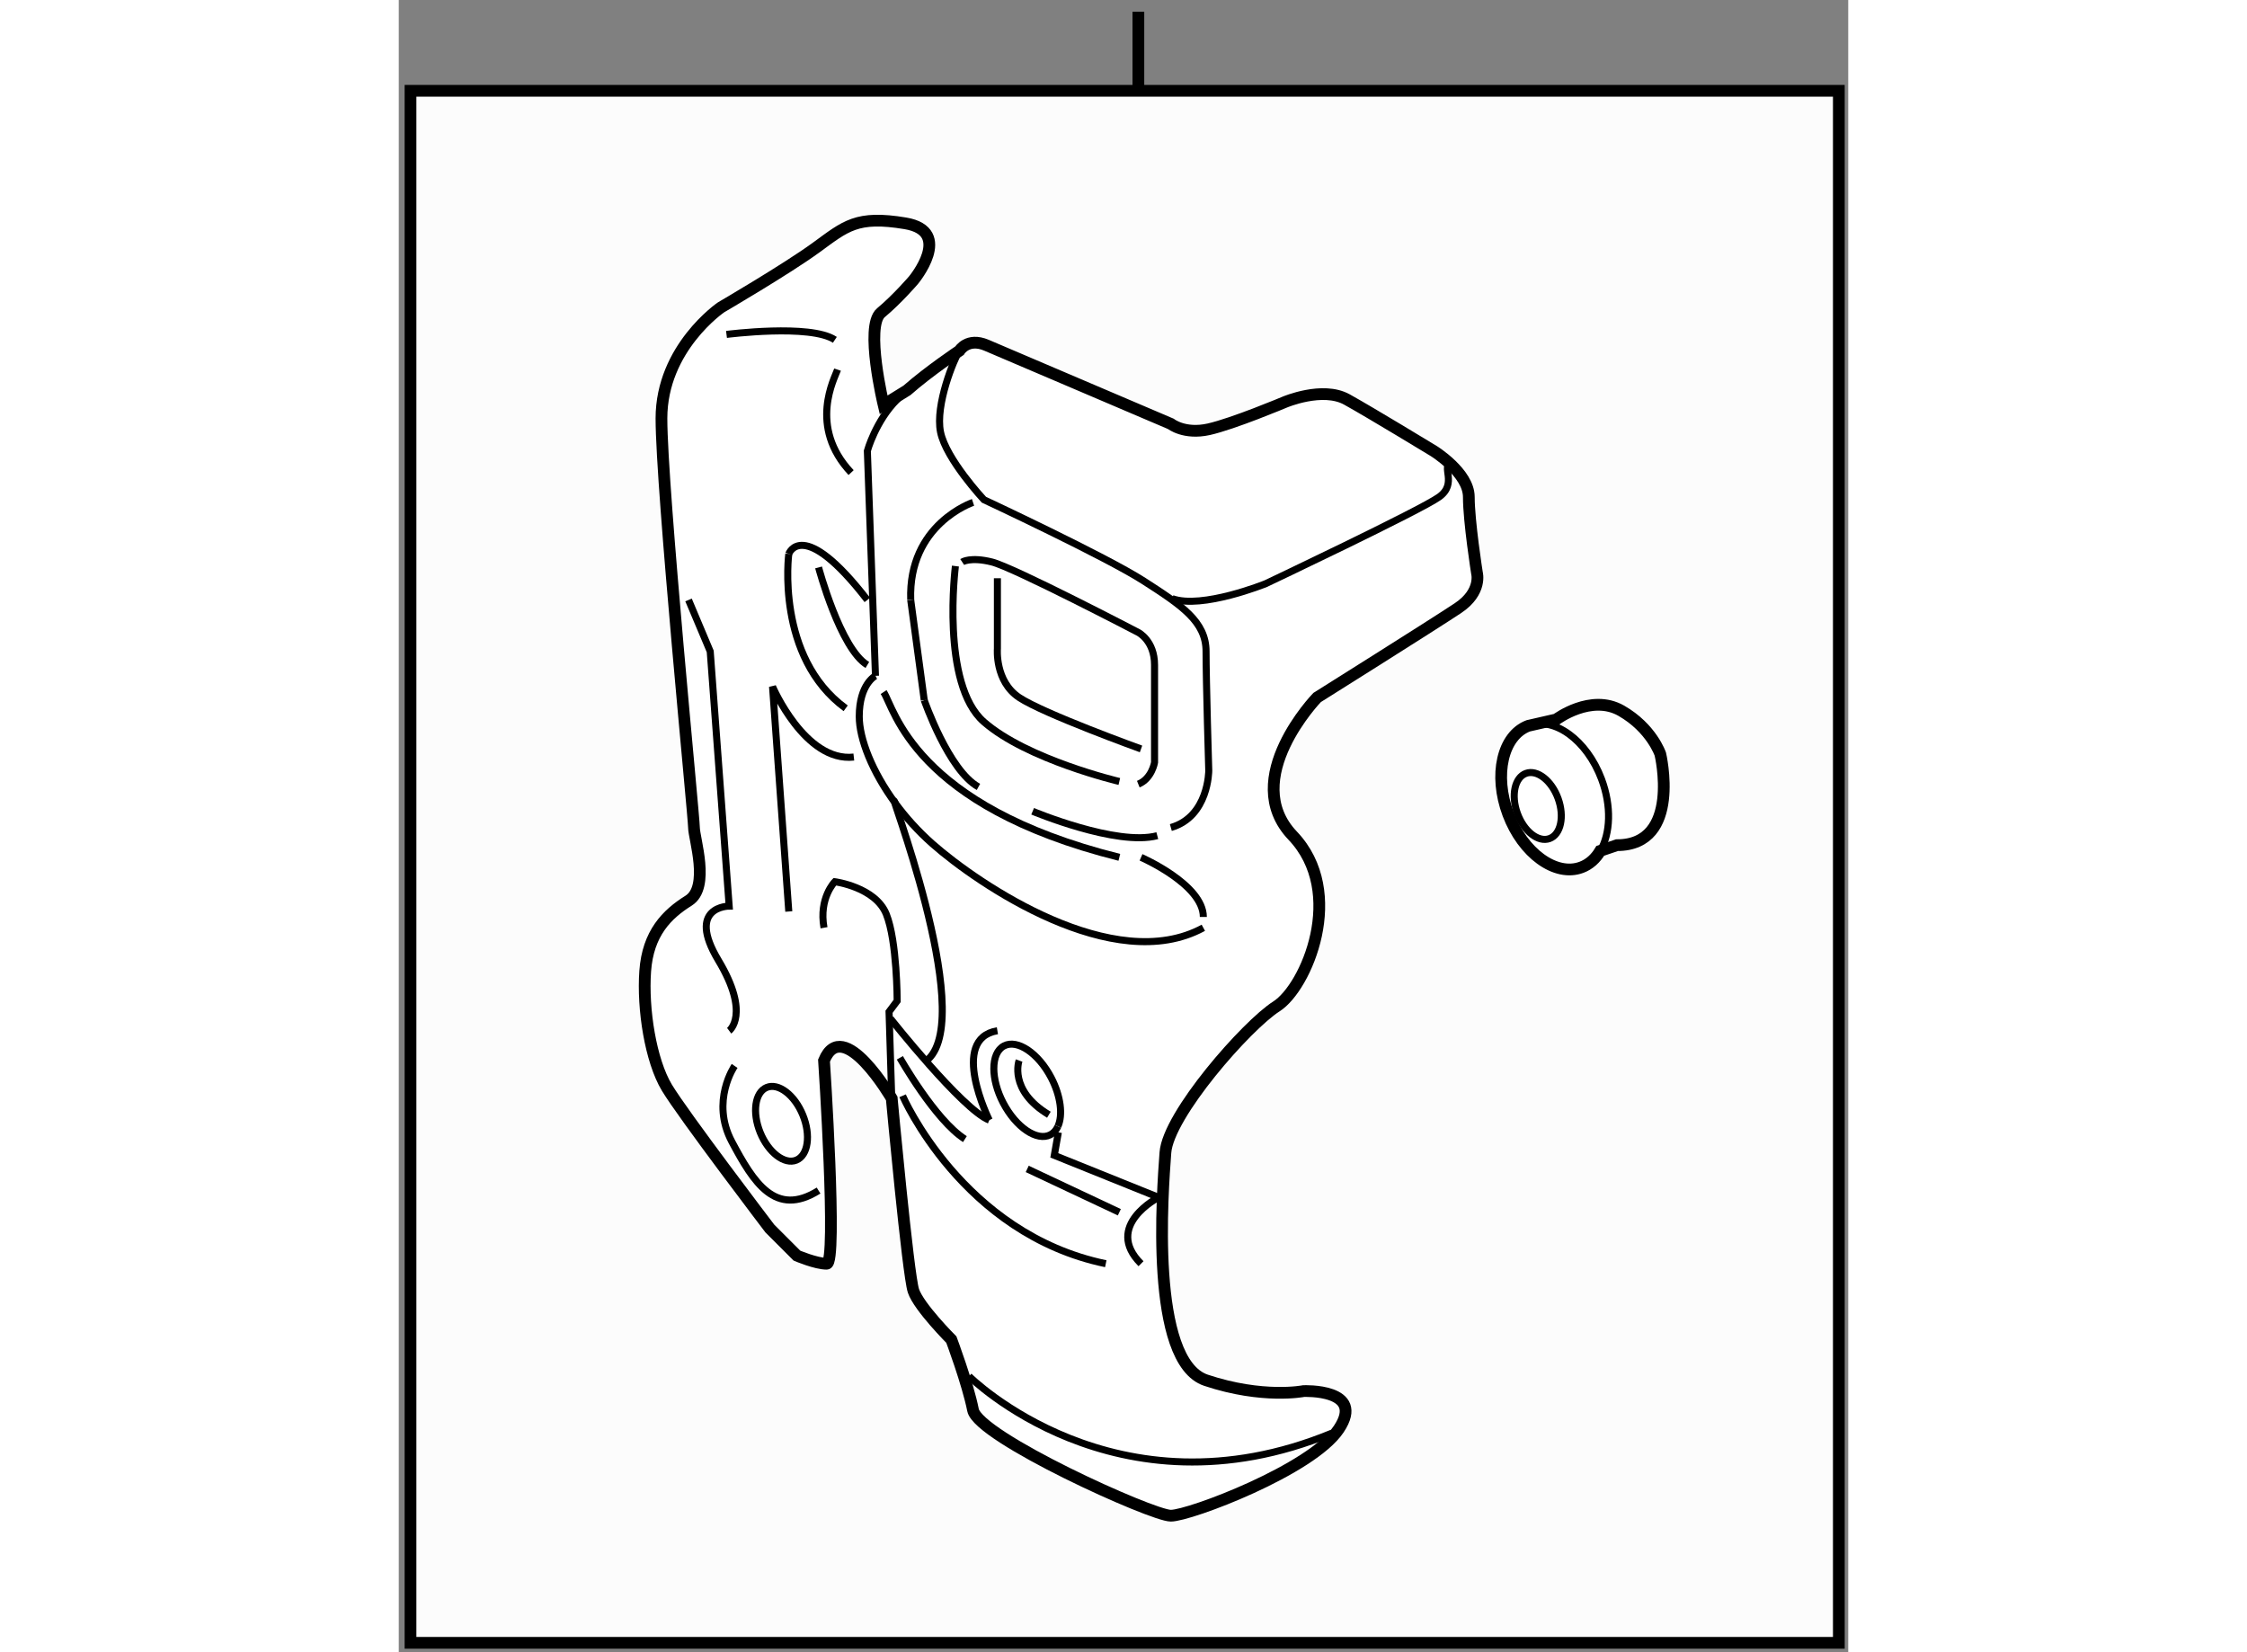 <?xml version="1.0" encoding="utf-8"?>
<!-- Generator: Adobe Illustrator 15.1.0, SVG Export Plug-In . SVG Version: 6.00 Build 0)  -->
<!DOCTYPE svg PUBLIC "-//W3C//DTD SVG 1.1//EN" "http://www.w3.org/Graphics/SVG/1.1/DTD/svg11.dtd">
<svg version="1.1" xmlns="http://www.w3.org/2000/svg" xmlns:xlink="http://www.w3.org/1999/xlink" x="0px" y="0px" width="244.8px"
	 height="180px" viewBox="23.584 50.583 61.733 70.368" enable-background="new 0 0 244.8 180" xml:space="preserve">
	
<rect x="23.584" y="50.583" width="61.733" height="70.368" fill="#808080" stroke="none"/>
	
<g><rect x="24.084" y="54.45" fill="#FCFCFC" stroke="#000000" stroke-width="0.5" width="60.833" height="66.101"></rect><line fill="none" stroke="#000000" stroke-width="0.5" x1="55.084" y1="54.458" x2="55.084" y2="51.083"></line></g><g><path fill="#FFFFFF" stroke="#000000" stroke-width="0.5" d="M45.229,67.208c0.946-0.83,2.235-1.689,2.235-1.689
			c0,0,0.347-0.577,1.154-0.231c0.807,0.346,7.847,3.347,7.847,3.347s0.577,0.462,1.615,0.231c1.038-0.231,3.231-1.154,3.231-1.154
			s1.615-0.692,2.654-0.115s3.693,2.192,3.693,2.192s1.5,0.923,1.5,1.962s0.346,3.231,0.346,3.231s0.231,0.808-0.807,1.5
			s-6.001,3.808-6.001,3.808s-3.346,3.462-1.039,5.885c2.308,2.423,0.577,6.463-0.692,7.27c-1.269,0.807-4.615,4.617-4.73,6.231
			c-0.116,1.615-0.692,8.886,1.731,9.693c2.423,0.807,4.154,0.461,4.154,0.461s2.653-0.115,1.5,1.616
			c-1.153,1.73-6.346,3.691-7.154,3.691s-8.194-3.347-8.424-4.5c-0.23-1.154-0.923-3-0.923-3s-1.384-1.385-1.615-2.077
			c-0.232-0.692-0.924-8.193-0.924-8.193s-2.076-3.577-2.884-1.615c0,0,0.577,8.654,0.115,8.654s-1.269-0.346-1.269-0.346
			l-1.154-1.154c0,0-3.692-4.847-4.385-6s-1.039-3.347-0.923-4.962c0.116-1.617,0.923-2.423,1.846-3
			c0.923-0.576,0.231-2.655,0.231-3.116s-1.385-14.424-1.385-17.425c0-3.001,2.538-4.73,2.538-4.73s2.77-1.616,4.04-2.539
			c1.27-0.924,1.731-1.385,3.808-1.039c2.077,0.346,0.346,2.423,0.346,2.423s-0.692,0.808-1.385,1.384
			c-0.692,0.576,0.114,3.924,0.114,3.924L45.229,67.208z"></path><path fill="none" stroke="#000000" stroke-width="0.3" d="M44.58,97.366l-0.115-3.692l0.346-0.462c0,0,0-2.538-0.462-3.692
			c-0.462-1.156-2.193-1.385-2.193-1.385s-0.691,0.692-0.461,1.961"></path><path fill="none" stroke="#000000" stroke-width="0.3" d="M43.888,79.365c0,0-0.692,0.346-0.692,1.731
			c0,0.958,0.551,2.354,1.538,3.698c0.441,0.601,0.971,1.19,1.577,1.726c1.962,1.731,7.732,5.654,11.54,3.577"></path><path fill="none" stroke="#000000" stroke-width="0.3" d="M44.733,84.794c-0.518-1.174,3.462,8.96,1.404,10.899"></path><path fill="none" stroke="#000000" stroke-width="0.3" d="M45.229,67.208c-0.15,0.131-0.292,0.262-0.418,0.388
			c-0.923,0.923-1.27,2.192-1.27,2.192l0.346,9.578"></path><path fill="none" stroke="#000000" stroke-width="0.3" d="M47.581,74.519c0,0,0.346-0.231,1.269,0s6.231,3,6.231,3
			s0.692,0.346,0.692,1.384c0,1.039,0,4.154,0,4.154s-0.116,0.691-0.692,0.923"></path><path fill="none" stroke="#000000" stroke-width="0.3" d="M49.08,75.211v3c0,0-0.115,1.384,0.924,2.077s5.193,2.192,5.193,2.192"></path><path fill="none" stroke="#000000" stroke-width="0.3" d="M51.658,98.555c-0.072,0.16-0.18,0.283-0.321,0.357
			c-0.566,0.295-1.465-0.313-2.011-1.359c-0.265-0.507-0.396-1.023-0.398-1.455"></path><path fill="none" stroke="#000000" stroke-width="0.3" d="M48.928,96.098c-0.001-0.458,0.144-0.819,0.436-0.971
			c0.565-0.295,1.465,0.313,2.009,1.359c0.408,0.783,0.502,1.591,0.285,2.068"></path><path fill="none" stroke="#000000" stroke-width="0.3" d="M50.004,95.751c0,0-0.462,1.269,1.269,2.308"></path><path fill="none" stroke="#000000" stroke-width="0.3" d="M40.195,74.173c0,0,0.577-1.615,3.346,1.962"></path><path fill="none" stroke="#000000" stroke-width="0.3" d="M40.195,74.173c0,0-0.577,4.385,2.423,6.577"></path><path fill="none" stroke="#000000" stroke-width="0.3" d="M41.464,74.75c0,0,0.923,3.462,2.077,4.154"></path><path fill="none" stroke="#000000" stroke-width="0.3" d="M37.542,64.826c0,0,3.577-0.461,4.615,0.231"></path><path fill="none" stroke="#000000" stroke-width="0.3" d="M42.272,66.326c-0.116,0.346-1.27,2.423,0.577,4.385"></path><path fill="none" stroke="#000000" stroke-width="0.3" d="M47.465,65.518c-0.23,0.346-1.039,2.308-0.808,3.462
			c0.231,1.154,1.847,2.885,1.847,2.885s5.192,2.423,6.808,3.462c1.616,1.039,2.655,1.731,2.655,3c0,1.27,0.115,5.078,0.115,5.078
			s0,1.962-1.615,2.423"></path><path fill="none" stroke="#000000" stroke-width="0.3" d="M68.409,70.308c-0.46,0.114,0.289,0.865-0.519,1.442
			s-7.386,3.693-7.386,3.693s-2.712,1.097-3.981,0.635"></path><path fill="none" stroke="#000000" stroke-width="0.3" d="M44.233,80.058c0.462,0.692,1.269,4.845,10.04,7.039"></path><path fill="none" stroke="#000000" stroke-width="0.3" d="M55.197,87.097c0,0,2.654,1.154,2.654,2.539"></path><path fill="none" stroke="#000000" stroke-width="0.3" d="M48.042,71.98c0,0-2.77,0.923-2.654,4.154"></path><path fill="none" stroke="#000000" stroke-width="0.3" d="M45.964,80.404c0,0,1.04,3,2.309,3.693"></path><path fill="none" stroke="#000000" stroke-width="0.3" d="M50.581,85.135c0,0,3.578,1.501,5.309,1.039"></path><path fill="none" stroke="#000000" stroke-width="0.3" d="M47.292,74.692c0,0-0.635,5.021,1.211,6.635
			c1.847,1.615,5.77,2.539,5.77,2.539"></path><path fill="none" stroke="#000000" stroke-width="0.3" d="M40.195,89.404l-0.692-9.578c0,0,1.385,3.231,3.462,3"></path><path fill="none" stroke="#000000" stroke-width="0.3" d="M35.925,76.135l0.924,2.192l0.807,10.847c0,0-1.846,0-0.461,2.307
			c1.385,2.309,0.461,3.002,0.461,3.002"></path><path fill="none" stroke="#000000" stroke-width="0.3" d="M37.888,95.981c0,0-1.039,1.501-0.116,3.231s1.846,3.23,3.692,2.077"></path><ellipse transform="matrix(0.926 -0.377 0.377 0.926 -34.153 22.248)" fill="none" stroke="#000000" stroke-width="0.3" cx="39.849" cy="98.51" rx="0.981" ry="1.672"></ellipse><path fill="none" stroke="#000000" stroke-width="0.3" d="M44.522,93.963c0,0,3.058,3.866,4.211,4.327"></path><path fill="none" stroke="#000000" stroke-width="0.3" d="M44.926,95.635c0,0,1.5,2.655,2.77,3.463"></path><line fill="none" stroke="#000000" stroke-width="0.3" x1="50.35" y1="100.367" x2="54.273" y2="102.213"></line><path fill="none" stroke="#000000" stroke-width="0.3" d="M45.042,97.252c0,0,2.539,5.884,8.654,7.153"></path><path fill="none" stroke="#000000" stroke-width="0.3" d="M55.946,101.579c0,0-2.365,1.21-0.75,2.826"></path><polyline fill="none" stroke="#000000" stroke-width="0.3" points="51.676,98.81 51.503,99.789 55.946,101.579 		"></polyline><line fill="none" stroke="#000000" stroke-width="0.3" x1="45.388" y1="76.135" x2="45.964" y2="80.404"></line><path fill="none" stroke="#000000" stroke-width="0.3" d="M47.869,109.194c0,0,6.232,6.231,15.463,2.424"></path><path fill="none" stroke="#000000" stroke-width="0.3" d="M48.734,98.29c0,0-1.731-3.462,0.346-3.808"></path></g>



	
<g><path fill="#FFFFFF" stroke="#000000" stroke-width="0.5" d="M75.467,86.579c2.769,0,1.847-3.877,1.847-3.877
			s-0.37-1.108-1.662-1.848c-1.292-0.74-2.77,0.37-2.77,0.37l-1.191,0.272c-1.097,0.413-1.482,2.094-0.856,3.76
			c0.625,1.666,2.022,2.679,3.12,2.266c0.337-0.126,0.607-0.372,0.801-0.701L75.467,86.579z"></path><path fill="none" stroke="#000000" stroke-width="0.3" d="M71.691,81.497c1.097-0.411,2.494,0.602,3.119,2.268
			c0.433,1.154,0.382,2.315-0.055,3.058"></path><path fill="none" stroke="#000000" stroke-width="0.3" d="M72.962,84.595c0.277,0.766,0.113,1.53-0.367,1.703
			c-0.479,0.175-1.092-0.308-1.369-1.076c-0.277-0.764-0.114-1.527,0.365-1.701C72.071,83.347,72.685,83.829,72.962,84.595z"></path></g>


</svg>